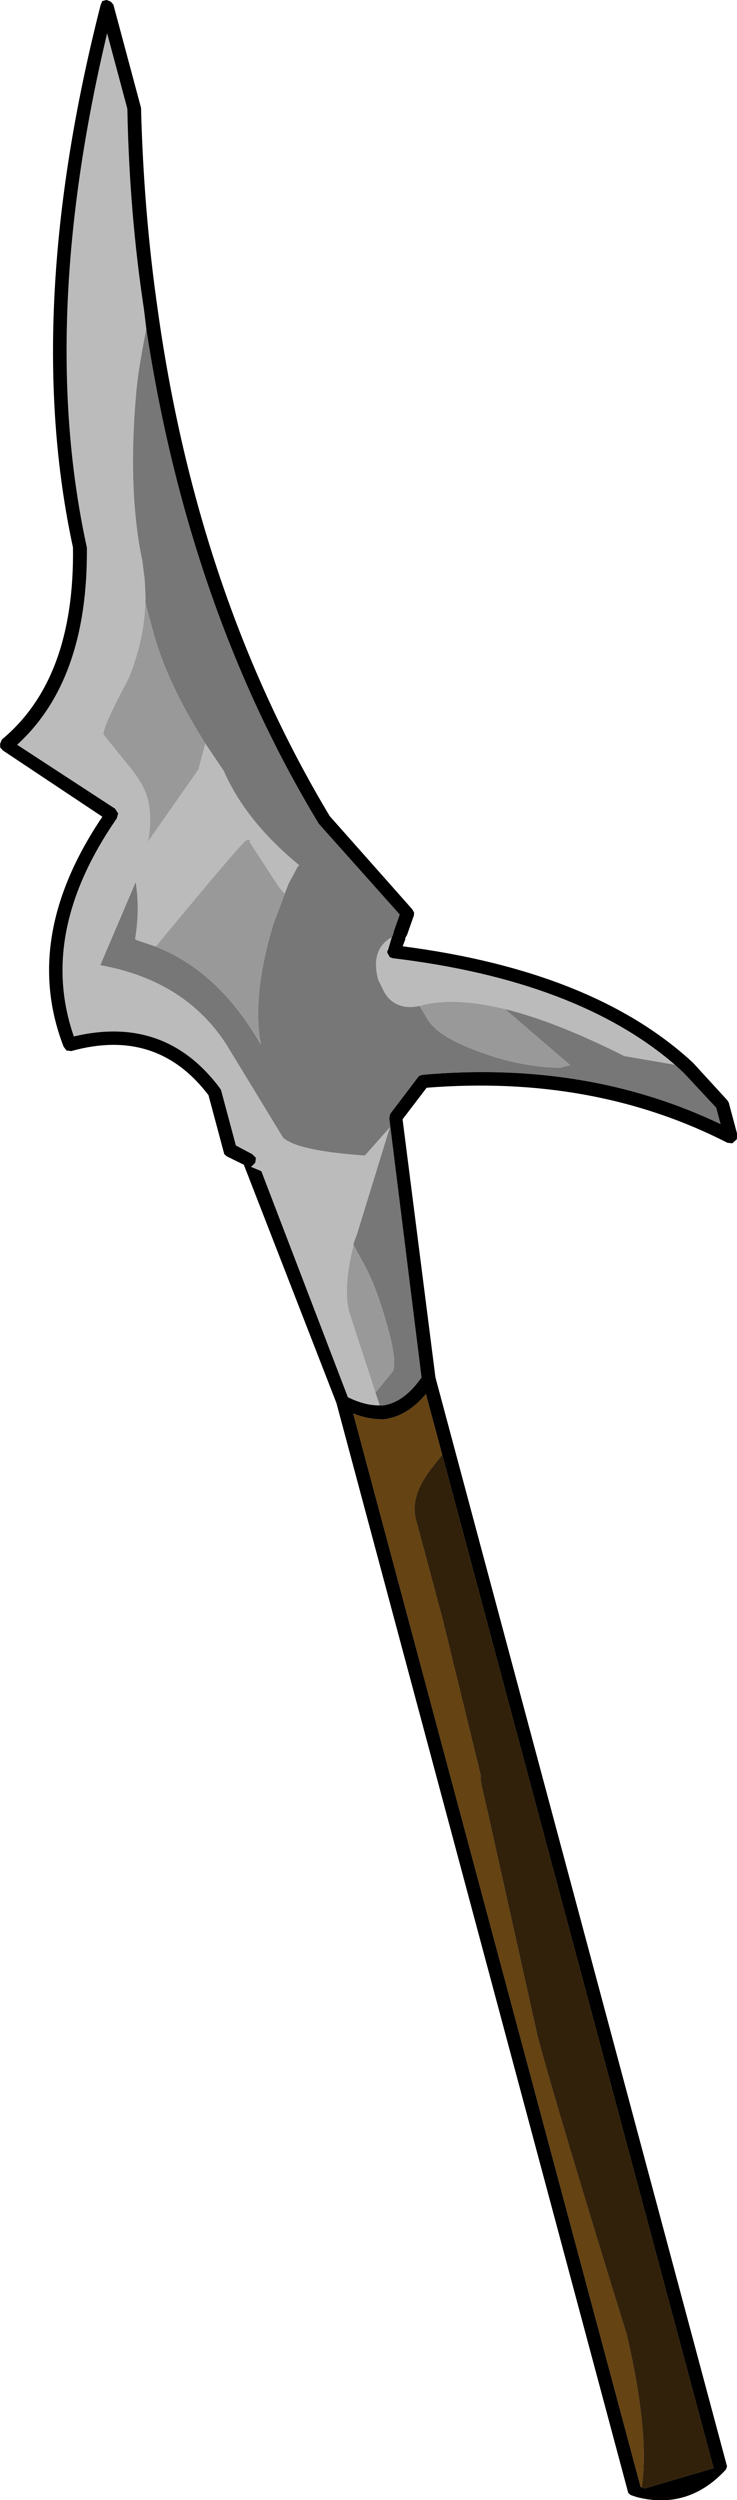 <?xml version="1.0" encoding="UTF-8" standalone="no"?>
<svg
 xmlns:dc="http://purl.org/dc/elements/1.1/"
 xmlns:cc="http://creativecommons.org/ns#"
 xmlns:rdf="http://www.w3.org/1999/02/22-rdf-syntax-ns#"
 xmlns:svg="http://www.w3.org/2000/svg"
 xmlns="http://www.w3.org/2000/svg"
 xmlns:xlink="http://www.w3.org/1999/xlink"
 id="svg24"
 version="1.1"
 width="41.08"
 height="139.166">
<g
 id="g4"
 transform="translate(-1.538,-51.836)">
<use
 y="0"
 x="0"
 id="use2"
 xlink:href="#sprite0"
 width="35.05"
 transform="matrix(0.966,-0.259,0.259,0.966,-9.392,56.304)"
 height="142.65" />
</g>
<defs
 id="defs22">
<g
 transform="translate(0.35,0.4)"
 id="sprite0">
<use
 y="0"
 x="0"
 id="use6"
 xlink:href="#shape0"
 width="35.05"
 transform="translate(-0.35,-0.4)"
 height="142.65" />
</g>
<g
 transform="translate(0.35,0.4)"
 id="shape0">
<path
 style="fill:#bbbbbb;fill-rule:evenodd;stroke:none"
 id="path9"
 d="m 14.5,17.9 q -1.1,2.25 -1.45,3.25 -1.85,5.05 -2.1,9 v 0.1 l -0.15,1.1 -0.15,0.7 q -0.55,2.3 -2.15,4.4 -2.15,2.3 -2.15,2.65 l 0.75,1.7 q 0.7,1.45 0.7,2.35 0,1.3 -0.9,2.95 l 0.35,-0.65 3.7,-3.1 0.75,-1.3 0.6,1.75 q 0.45,3 2.7,6.15 l -0.1,0.05 -0.75,0.8 -0.35,0.45 -0.2,-0.4 -0.95,-2.9 q 0.25,-0.1 -0.15,-0.1 -0.2,0 -6.4,4.4 L 5.2,50.65 5.1,50.55 Q 5.8,49 5.95,47.5 l -3.1,3.95 q 4.35,2.05 5.65,6.1 l 1.7,5.8 q 0.55,0.9 4,2.1 l 0.15,0.05 1.75,-1.15 -2.2,3.5 -1.1,1.75 -0.35,0.5 v 0.05 q -1.2,2.15 -1.2,3.55 l 0.25,4.7 0.05,0.75 q -0.8,-0.2 -1.6,-0.9 L 8.55,64.85 8.1,64.5 V 64.45 L 8.35,64.3 8.45,64.05 8.3,63.8 7.55,63.1 V 59.9 L 7.5,59.75 Q 5.6,55.05 0.4,54.9 -0.05,48.8 5.85,43.8 L 6,43.55 5.9,43.25 1.55,38.4 q 4.75,-2.45 6.6,-9.6 v -0.05 q 0.6,-12.7 8.5,-27.3 V 5.8 q -1.4,5.65 -2,11.05 L 14.5,17.9 m 4.45,36.25 -0.4,0.65 q -0.1,0.05 -0.05,0.2 l 0.05,0.2 0.15,0.1 q 9.6,3.85 13.65,9.8 l -2.6,-1.2 q -3.2,-2.85 -5.75,-4.25 -2.55,-1.4 -4.45,-1.4 h -0.1 Q 18.3,58.2 17.85,57.3 L 17.75,57 17.6,56.25 q 0,-1.75 1.35,-2.1" />
<path
 style="fill:#777777;fill-rule:evenodd;stroke:none"
 id="path11"
 d="m 10.65,32.05 0.15,-0.7 0.15,-1.1 v -0.1 q 0.25,-3.95 2.1,-9 0.35,-1 1.45,-3.25 -1.75,15.65 2.15,29.1 l 0.05,0.1 3,5.95 -0.55,0.8 -0.05,0.1 -0.1,0.15 -0.05,0.05 q -1.35,0.35 -1.35,2.1 l 0.15,0.75 0.1,0.3 q 0.45,0.9 1.6,0.95 l 0.2,0.7 q 0.25,1.15 2.25,2.55 2,1.45 4.2,2.1 h 0.6 L 24,59.65 q 2.55,1.4 5.75,4.25 l 2.6,1.2 0.35,0.55 1.25,2.35 v 0.95 Q 27.7,63.6 18.65,62 h -0.2 l -0.1,0.05 -2,1.55 -0.05,0.05 -0.1,0.2 -2,14.4 q -1.3,1.1 -2.5,0.95 L 11.55,79.15 11.5,78.4 12.75,77.5 q 0.35,-0.45 0.35,-2.25 0,-2.4 -0.35,-3.85 l -0.3,-1.25 V 70.1 l 0.35,-0.5 1.1,-1.75 2.2,-3.5 -1.75,1.15 -0.15,-0.05 q -3.45,-1.2 -4,-2.1 L 8.5,57.55 Q 7.2,53.5 2.85,51.45 L 5.95,47.5 Q 5.8,49 5.1,50.55 l 0.1,0.1 0.9,0.6 q 3.05,2.25 4.25,6.8 0.2,-2.75 2.4,-6.3 L 14.15,49.8 14.9,49 15,48.95 Q 12.75,45.8 12.3,42.8 L 11.7,41.05 Q 10.5,37.2 10.5,34.3 v -1.6 l 0.15,-0.65" />
<path
 style="fill:#999999;fill-rule:evenodd;stroke:none"
 id="path13"
 d="m 11.5,78.4 -0.25,-4.7 q 0,-1.4 1.2,-3.55 l 0.3,1.25 q 0.35,1.45 0.35,3.85 0,1.8 -0.35,2.25 L 11.5,78.4 M 6.1,51.25 q 6.2,-4.4 6.4,-4.4 0.4,0 0.15,0.1 l 0.95,2.9 0.2,0.4 0.35,-0.45 -1.4,1.95 q -2.2,3.55 -2.4,6.3 -1.2,-4.55 -4.25,-6.8 m 5.6,-10.2 -0.75,1.3 -3.7,3.1 -0.35,0.65 q 0.9,-1.65 0.9,-2.95 0,-0.9 -0.7,-2.35 L 6.35,39.1 q 0,-0.35 2.15,-2.65 1.6,-2.1 2.15,-4.4 L 10.5,32.7 v 1.6 q 0,2.9 1.2,6.75 m 12.3,18.6 2.7,3.95 h -0.6 q -2.2,-0.65 -4.2,-2.1 -2,-1.4 -2.25,-2.55 l -0.2,-0.7 h 0.1 q 1.9,0 4.45,1.4" />
<path
 style="fill:#654312;fill-rule:evenodd;stroke:none"
 id="path15"
 d="M 10.05,141.1 10,141.05 V 79.2 q 0.75,0.55 1.55,0.75 1.3,0.2 2.65,-0.75 v 3.5 l -0.6,0.45 q -1.75,1.25 -1.75,2.65 v 5.75 l -0.2,9 -0.05,0.05 -0.05,0.45 -0.05,1.45 -0.55,12.85 q 0,4.3 0.5,17.35 -0.2,5.65 -1.4,8.4" />
<path
 style="fill:#32210a;fill-rule:evenodd;stroke:none"
 id="path17"
 d="m 14.2,82.7 v 58.4 l -4.05,0.1 h 0.05 l -0.15,-0.1 q 1.2,-2.75 1.4,-8.4 -0.5,-13.05 -0.5,-17.35 l 0.55,-12.85 0.05,-1.45 0.05,-0.45 0.05,-0.05 0.2,-9 V 85.8 q 0,-1.4 1.75,-2.65 l 0.6,-0.45" />
<path
 style="fill:#000000;fill-rule:evenodd;stroke:none"
 id="path19"
 d="m 16.7,-0.15 0.15,-0.2 h 0.25 l 0.2,0.15 0.1,0.2 v 5.85 0.1 q -1.35,5.6 -2,11 -2,16 1.95,29.8 l 3.1,6.2 0.05,0.2 -0.05,0.15 -0.65,0.95 -0.15,0.15 v 0.05 L 19.4,54.8 q 9.95,4.1 13.95,10.45 l 1.3,2.5 0.05,0.15 v 1.85 l -0.1,0.25 -0.3,0.15 -0.25,-0.1 q -6.2,-5.6 -15.4,-7.3 L 16.9,64.1 14.95,78.45 v 62.75 l -0.1,0.15 q -2.6,1.65 -5.2,0.2 l -0.3,-0.2 -0.1,-0.15 V 78.4 L 7.7,64.25 6.9,63.55 6.8,63.4 V 63.25 60 Q 5,55.6 0.05,55.65 L -0.2,55.55 -0.3,55.3 Q -1,48.8 5.1,43.5 L 0.7,38.5 0.6,38.3 0.65,38.1 0.8,37.9 Q 5.6,35.7 7.4,28.6 8.05,15.25 16.7,-0.15 m -2.2,18.05 0.15,-1.05 q 0.6,-5.4 2,-11.05 V 1.45 q -7.9,14.6 -8.5,27.3 V 28.8 Q 6.3,35.95 1.55,38.4 L 5.9,43.25 6,43.55 5.85,43.8 q -5.9,5 -5.45,11.1 5.2,0.15 7.1,4.85 l 0.05,0.15 v 3.2 L 8.3,63.8 8.45,64.05 8.35,64.3 8.1,64.45 H 8.05 l 0.05,0.05 0.45,0.35 1.4,13.4 q 0.8,0.7 1.6,0.9 l 0.15,0.05 q 1.2,0.15 2.5,-0.95 l 2,-14.4 0.1,-0.2 0.05,-0.05 2,-1.55 0.1,-0.05 h 0.2 q 9.05,1.6 15.3,6.95 V 68 L 32.7,65.65 32.35,65.1 Q 28.3,59.15 18.7,55.3 L 18.55,55.2 18.5,55 q -0.05,-0.15 0.05,-0.2 l 0.4,-0.65 0.05,-0.05 0.1,-0.15 0.05,-0.1 0.55,-0.8 -3,-5.95 L 16.65,47 Q 12.75,33.55 14.5,17.9 m -6.45,46.55 -0.25,-0.1 -0.05,-0.1 0.05,0.1 0.25,0.1 M 14.2,82.7 v -3.5 q -1.35,0.95 -2.65,0.75 -0.8,-0.2 -1.55,-0.75 v 61.85 l 0.05,0.05 0.15,0.1 h -0.05 l 4.05,-0.1 V 82.7" />
</g>
</defs>
</svg>